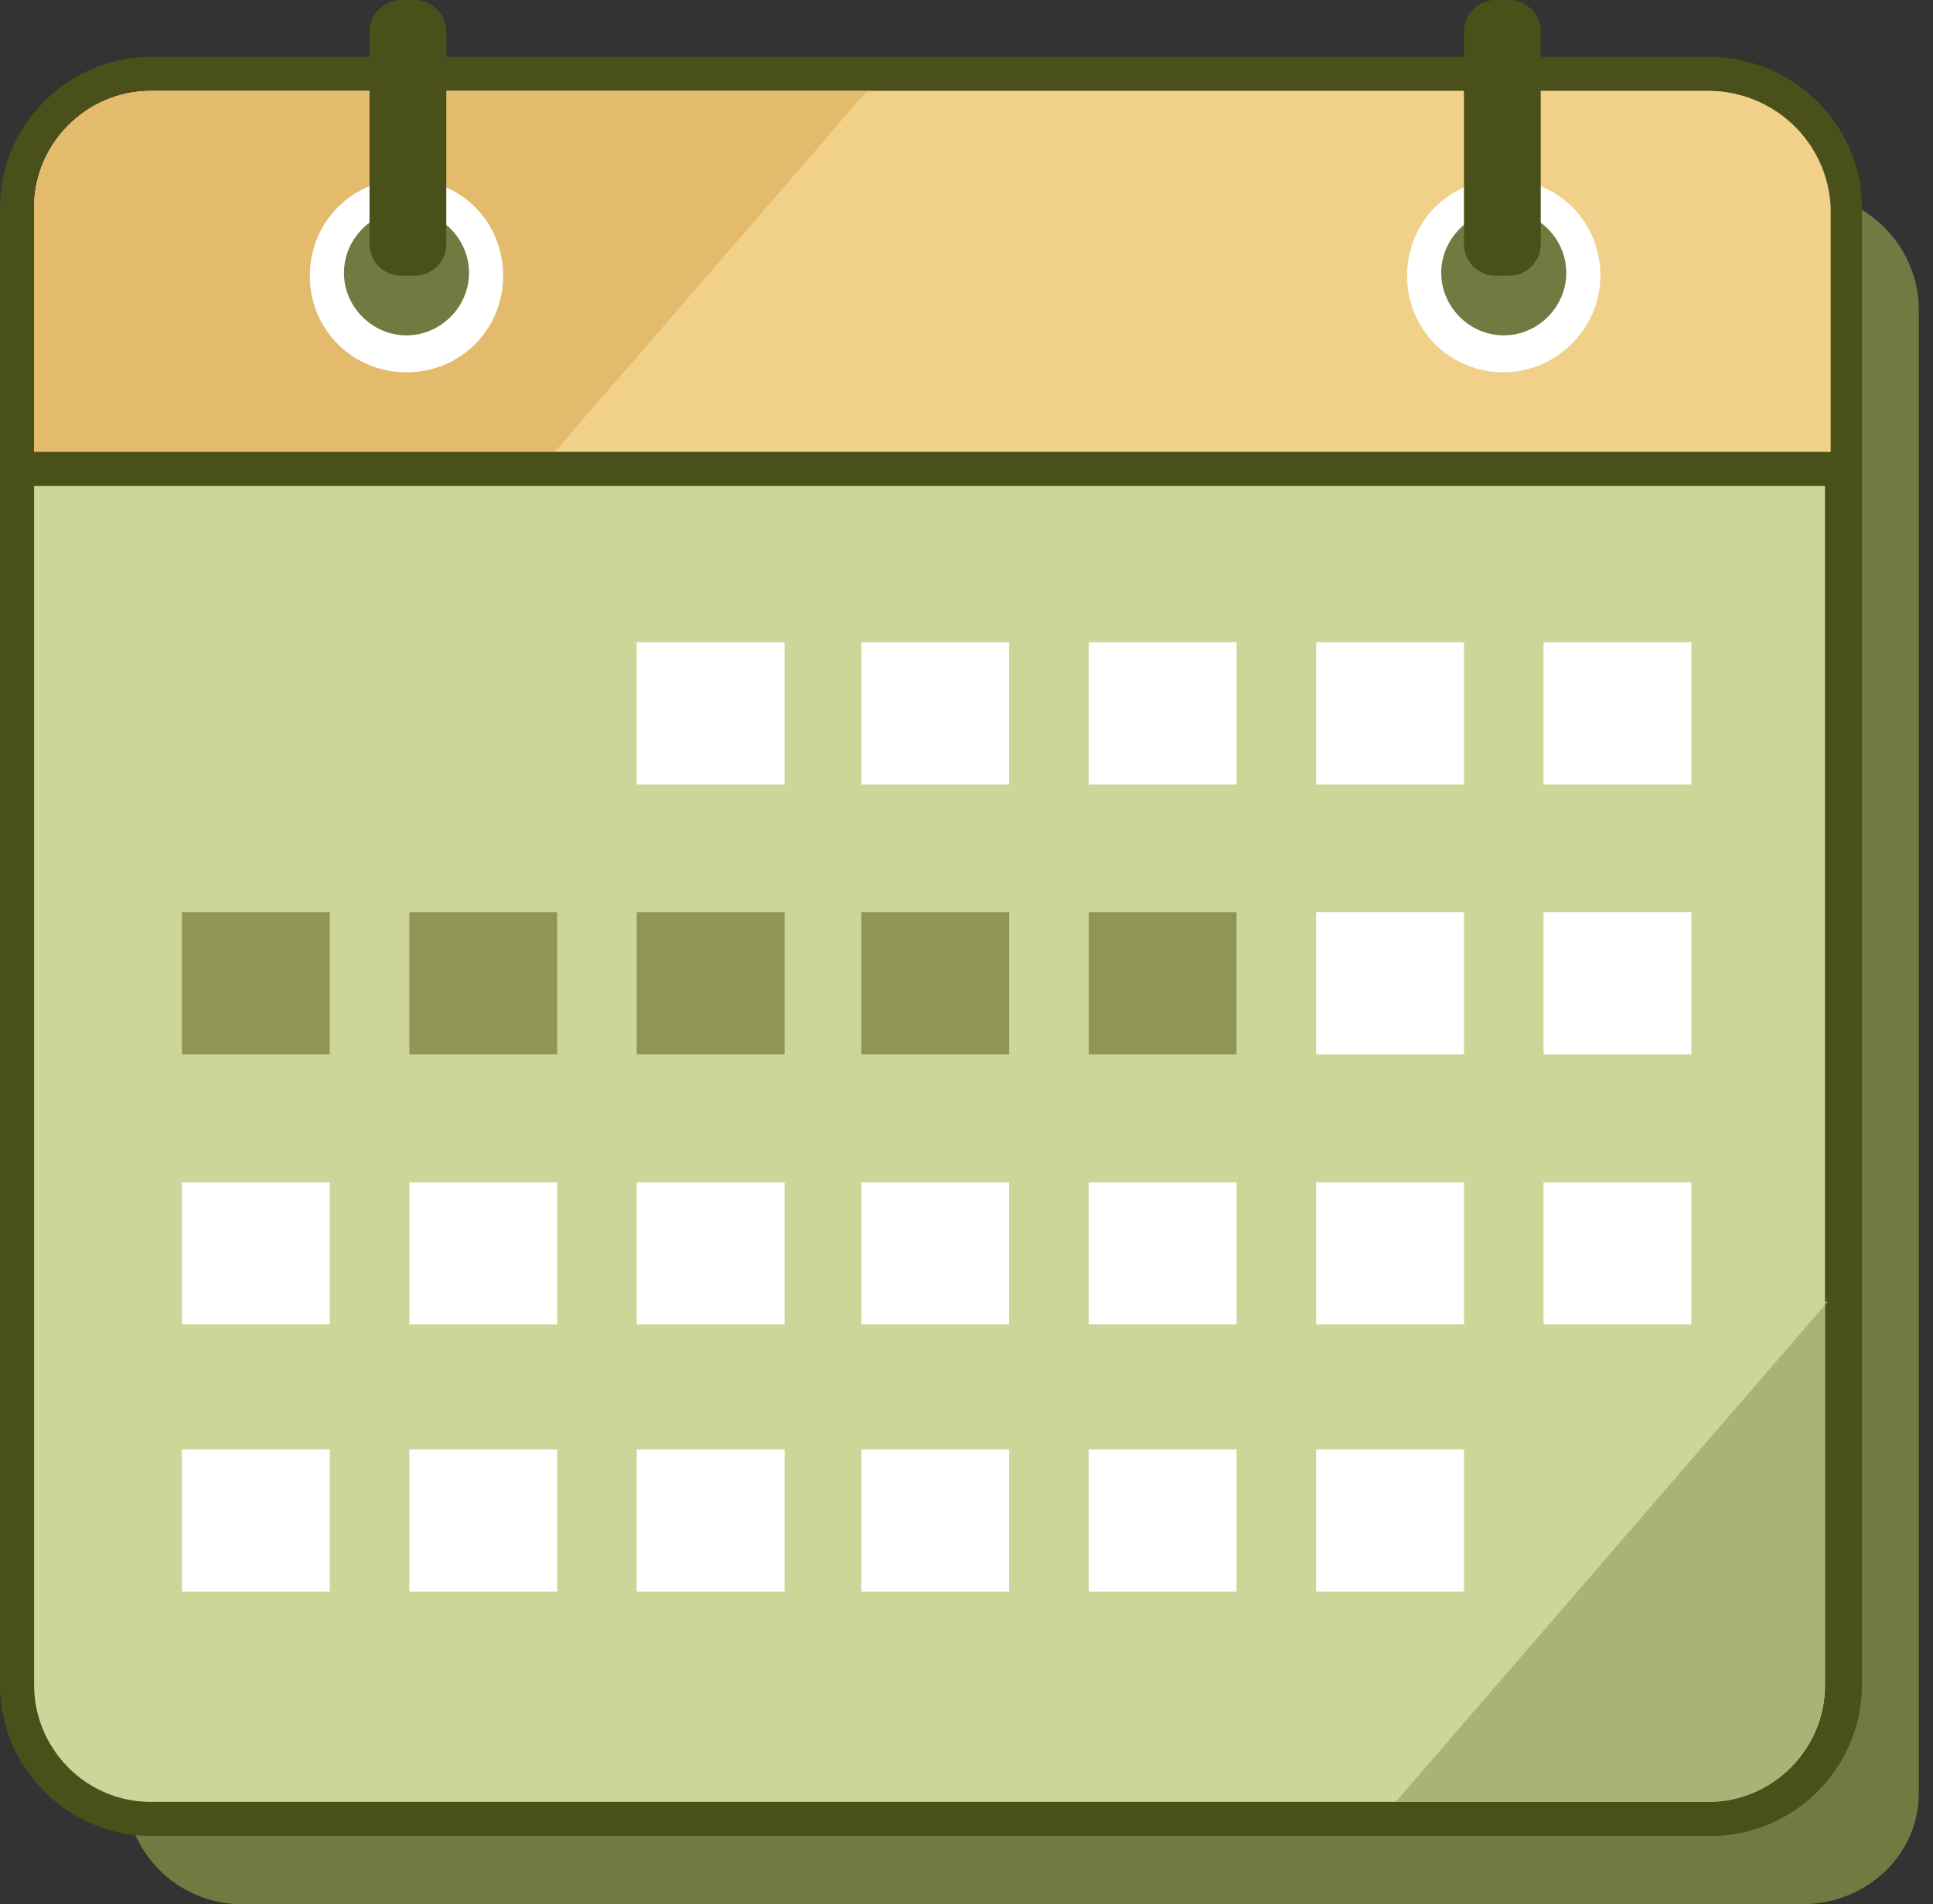 <?xml version="1.0" encoding="utf-8" ?>
<svg xmlns="http://www.w3.org/2000/svg" xmlns:xlink="http://www.w3.org/1999/xlink" width="68" height="67">
	<rect width="100%" height="100%" fill="#333333" stroke="none"/>
	<path fill="#717A41" transform="translate(4.4 6.8)" d="M59 60.2L4.1 60.2C1.8 60.2 0 58.3 0 56.1L0 4.1C0 1.8 1.9 0 4.1 0L59 0C61.3 0 63.1 1.9 63.1 4.1L63.1 56.1C63.2 58.4 61.3 60.2 59 60.2Z"/>
	<path fill="#CDD698" transform="translate(0.5 2.6)" d="M4.8 61.4C2.1 61.4 0 59.3 0 56.7L0 4.7C0 2.1 2.1 0 4.7 0L59.6 0C62.2 0 64.3 2.1 64.3 4.7L64.3 56.7C64.3 59.3 62.2 61.4 59.6 61.4L4.8 61.4Z"/>
	<path fill="#495019" transform="translate(0 2)" d="M60.1 1.2C62.4 1.2 64.2 3.1 64.2 5.3L64.2 57.3C64.2 59.6 62.3 61.4 60.1 61.4L5.3 61.4C3 61.4 1.2 59.5 1.2 57.3L1.2 5.3C1.2 3 3.1 1.2 5.3 1.2L60.1 1.2M60.1 0L5.3 0C2.4 0 0 2.4 0 5.3L0 57.3C0 60.2 2.4 62.6 5.3 62.6L60.2 62.6C63.1 62.6 65.5 60.2 65.5 57.3L65.5 5.3C65.5 2.4 63.1 0 60.1 0L60.1 0Z"/>
	<path fill="#F1D189" transform="translate(1.2 3.2)" d="M58.9 0L4.1 0C1.8 0 0 1.9 0 4.1L0 13.3L63.2 13.3L63.2 4.1C63.1 1.8 61.2 0 58.9 0Z"/>
	<path fill="#E4BB6C" transform="translate(1.2 3.2)" d="M4.1 0C1.8 0 0 1.9 0 4.1L0 13.3L17.8 13.3L29.3 0L4.1 0Z"/>
	<path fill="white" transform="translate(22.4 22.6)" d="M0 0L5.2 0L5.2 5L0 5L0 0Z"/>
	<path fill="white" transform="translate(30.3 22.6)" d="M0 0L5.2 0L5.2 5L0 5L0 0Z"/>
	<path fill="white" transform="translate(38.3 22.6)" d="M0 0L5.2 0L5.2 5L0 5L0 0Z"/>
	<path fill="white" transform="translate(46.3 22.6)" d="M0 0L5.2 0L5.2 5L0 5L0 0Z"/>
	<path fill="white" transform="translate(54.3 22.6)" d="M0 0L5.2 0L5.2 5L0 5L0 0Z"/>
	<path fill="#8F9654" transform="translate(6.4 32.1)" d="M0 0L5.2 0L5.2 5L0 5L0 0Z"/>
	<path fill="#8F9654" transform="translate(14.4 32.1)" d="M0 0L5.2 0L5.2 5L0 5L0 0Z"/>
	<path fill="#8F9654" transform="translate(22.4 32.1)" d="M0 0L5.2 0L5.2 5L0 5L0 0Z"/>
	<path fill="#8F9654" transform="translate(30.3 32.1)" d="M0 0L5.2 0L5.2 5L0 5L0 0Z"/>
	<path fill="#8F9654" transform="translate(38.3 32.1)" d="M0 0L5.2 0L5.2 5L0 5L0 0Z"/>
	<path fill="white" transform="translate(46.3 32.1)" d="M0 0L5.2 0L5.2 5L0 5L0 0Z"/>
	<path fill="white" transform="translate(54.3 32.1)" d="M0 0L5.2 0L5.2 5L0 5L0 0Z"/>
	<path fill="white" transform="translate(6.4 41.6)" d="M0 0L5.2 0L5.2 5L0 5L0 0Z"/>
	<path fill="white" transform="translate(14.4 41.6)" d="M0 0L5.2 0L5.2 5L0 5L0 0Z"/>
	<path fill="white" transform="translate(22.4 41.6)" d="M0 0L5.2 0L5.2 5L0 5L0 0Z"/>
	<path fill="white" transform="translate(30.3 41.6)" d="M0 0L5.2 0L5.2 5L0 5L0 0Z"/>
	<path fill="white" transform="translate(38.3 41.6)" d="M0 0L5.2 0L5.2 5L0 5L0 0Z"/>
	<path fill="white" transform="translate(46.3 41.6)" d="M0 0L5.2 0L5.2 5L0 5L0 0Z"/>
	<path fill="white" transform="translate(54.3 41.6)" d="M0 0L5.2 0L5.2 5L0 5L0 0Z"/>
	<path fill="white" transform="translate(6.4 51)" d="M0 0L5.2 0L5.2 5L0 5L0 0Z"/>
	<path fill="white" transform="translate(14.4 51)" d="M0 0L5.2 0L5.2 5L0 5L0 0Z"/>
	<path fill="white" transform="translate(22.4 51)" d="M0 0L5.2 0L5.2 5L0 5L0 0Z"/>
	<path fill="white" transform="translate(30.3 51)" d="M0 0L5.2 0L5.2 5L0 5L0 0Z"/>
	<path fill="white" transform="translate(38.3 51)" d="M0 0L5.2 0L5.2 5L0 5L0 0Z"/>
	<path fill="white" transform="translate(46.3 51)" d="M0 0L5.2 0L5.2 5L0 5L0 0Z"/>
	<path fill="#717A41" transform="translate(11.5 6.8)" d="M5.6 2.8Q5.6 2.938 5.587 3.074Q5.573 3.211 5.546 3.346Q5.519 3.481 5.479 3.613Q5.44 3.744 5.387 3.872Q5.334 3.999 5.269 4.12Q5.205 4.241 5.128 4.356Q5.052 4.47 4.964 4.576Q4.877 4.683 4.78 4.78Q4.683 4.877 4.576 4.964Q4.47 5.052 4.356 5.128Q4.241 5.205 4.12 5.269Q3.999 5.334 3.872 5.387Q3.744 5.44 3.613 5.479Q3.481 5.519 3.346 5.546Q3.211 5.573 3.074 5.587Q2.938 5.6 2.8 5.6Q2.662 5.6 2.526 5.587Q2.389 5.573 2.254 5.546Q2.119 5.519 1.987 5.479Q1.856 5.44 1.728 5.387Q1.601 5.334 1.48 5.269Q1.359 5.205 1.244 5.128Q1.13 5.052 1.024 4.964Q0.917 4.877 0.82 4.78Q0.723 4.683 0.636 4.576Q0.548 4.47 0.472 4.356Q0.395 4.241 0.331 4.12Q0.266 3.999 0.213 3.872Q0.16 3.744 0.121 3.613Q0.081 3.481 0.054 3.346Q0.027 3.211 0.013 3.074Q0 2.938 0 2.8Q0 2.662 0.013 2.526Q0.027 2.389 0.054 2.254Q0.081 2.119 0.121 1.987Q0.16 1.856 0.213 1.728Q0.266 1.601 0.331 1.48Q0.395 1.359 0.472 1.244Q0.548 1.13 0.636 1.024Q0.723 0.917 0.82 0.82Q0.917 0.723 1.024 0.636Q1.13 0.548 1.244 0.472Q1.359 0.395 1.48 0.331Q1.601 0.266 1.728 0.213Q1.856 0.16 1.987 0.121Q2.119 0.081 2.254 0.054Q2.389 0.027 2.526 0.013Q2.662 0 2.8 0Q2.938 0 3.074 0.013Q3.211 0.027 3.346 0.054Q3.481 0.081 3.613 0.121Q3.744 0.16 3.872 0.213Q3.999 0.266 4.12 0.331Q4.241 0.395 4.356 0.472Q4.47 0.548 4.576 0.636Q4.683 0.723 4.78 0.82Q4.877 0.917 4.964 1.024Q5.052 1.13 5.128 1.244Q5.205 1.359 5.269 1.48Q5.334 1.601 5.387 1.728Q5.44 1.856 5.479 1.987Q5.519 2.119 5.546 2.254Q5.573 2.389 5.587 2.526Q5.6 2.662 5.6 2.8Z"/>
	<path fill="white" transform="translate(10.9 6.3)" d="M3.4 6.8C1.5 6.8 0 5.3 0 3.4C0 1.5 1.5 0 3.4 0C5.3 0 6.8 1.5 6.8 3.4C6.8 5.3 5.3 6.8 3.4 6.8ZM3.4 1.1C2.2 1.1 1.2 2.1 1.2 3.3C1.2 4.5 2.2 5.5 3.4 5.5C4.6 5.5 5.6 4.5 5.6 3.3C5.6 2.1 4.6 1.1 3.4 1.1Z"/>
	<path fill="#717A41" transform="translate(50.1 6.8)" d="M5.6 2.8Q5.6 2.938 5.587 3.074Q5.573 3.211 5.546 3.346Q5.519 3.481 5.479 3.613Q5.44 3.744 5.387 3.872Q5.334 3.999 5.269 4.12Q5.205 4.241 5.128 4.356Q5.052 4.47 4.964 4.576Q4.877 4.683 4.78 4.78Q4.683 4.877 4.576 4.964Q4.47 5.052 4.356 5.128Q4.241 5.205 4.12 5.269Q3.999 5.334 3.872 5.387Q3.744 5.44 3.613 5.479Q3.481 5.519 3.346 5.546Q3.211 5.573 3.074 5.587Q2.938 5.6 2.8 5.6Q2.662 5.6 2.526 5.587Q2.389 5.573 2.254 5.546Q2.119 5.519 1.987 5.479Q1.856 5.44 1.728 5.387Q1.601 5.334 1.48 5.269Q1.359 5.205 1.244 5.128Q1.13 5.052 1.024 4.964Q0.917 4.877 0.82 4.78Q0.723 4.683 0.636 4.576Q0.548 4.47 0.472 4.356Q0.395 4.241 0.331 4.12Q0.266 3.999 0.213 3.872Q0.16 3.744 0.121 3.613Q0.081 3.481 0.054 3.346Q0.027 3.211 0.013 3.074Q0 2.938 0 2.8Q0 2.662 0.013 2.526Q0.027 2.389 0.054 2.254Q0.081 2.119 0.121 1.987Q0.16 1.856 0.213 1.728Q0.266 1.601 0.331 1.48Q0.395 1.359 0.472 1.244Q0.548 1.13 0.636 1.024Q0.723 0.917 0.82 0.82Q0.917 0.723 1.024 0.636Q1.13 0.548 1.244 0.472Q1.359 0.395 1.48 0.331Q1.601 0.266 1.728 0.213Q1.856 0.16 1.987 0.121Q2.119 0.081 2.254 0.054Q2.389 0.027 2.526 0.013Q2.662 0 2.8 0Q2.938 0 3.074 0.013Q3.211 0.027 3.346 0.054Q3.481 0.081 3.613 0.121Q3.744 0.16 3.872 0.213Q3.999 0.266 4.12 0.331Q4.241 0.395 4.356 0.472Q4.47 0.548 4.576 0.636Q4.683 0.723 4.78 0.82Q4.877 0.917 4.964 1.024Q5.052 1.13 5.128 1.244Q5.205 1.359 5.269 1.48Q5.334 1.601 5.387 1.728Q5.44 1.856 5.479 1.987Q5.519 2.119 5.546 2.254Q5.573 2.389 5.587 2.526Q5.6 2.662 5.6 2.8Z"/>
	<path fill="white" transform="translate(49.5 6.3)" d="M3.4 6.8C1.5 6.8 0 5.3 0 3.4C0 1.5 1.5 0 3.4 0C5.3 0 6.8 1.5 6.8 3.4C6.8 5.3 5.2 6.8 3.4 6.8ZM3.4 1.1C2.2 1.1 1.2 2.1 1.2 3.3C1.2 4.5 2.2 5.5 3.4 5.5C4.6 5.5 5.6 4.5 5.6 3.3C5.6 2.1 4.6 1.1 3.4 1.1Z"/>
	<path fill="#495019" transform="translate(51.5 0)" d="M1.6 9.7L1.1 9.7C0.5 9.7 0 9.2 0 8.6L0 1.1C0 0.5 0.5 0 1.1 0L1.6 0C2.2 0 2.7 0.5 2.7 1.1L2.7 8.6C2.7 9.2 2.2 9.7 1.6 9.7Z"/>
	<path fill="#495019" transform="translate(1.1 15.9)" d="M0 0L63.5 0L63.5 1.2L0 1.2L0 0Z"/>
	<path fill="#A9B376" transform="translate(49.1 45.8)" d="M15.2 0L0 17.6L11 17.6C13.3 17.6 15.1 15.7 15.1 13.5L15.1 0L15.2 0Z"/>
	<path fill="#495019" transform="translate(13 0)" d="M1.6 9.7L1.1 9.7C0.5 9.7 0 9.2 0 8.6L0 1.1C0 0.5 0.5 0 1.1 0L1.6 0C2.2 0 2.7 0.5 2.7 1.1L2.7 8.6C2.7 9.2 2.2 9.7 1.6 9.7Z"/>
</svg>

